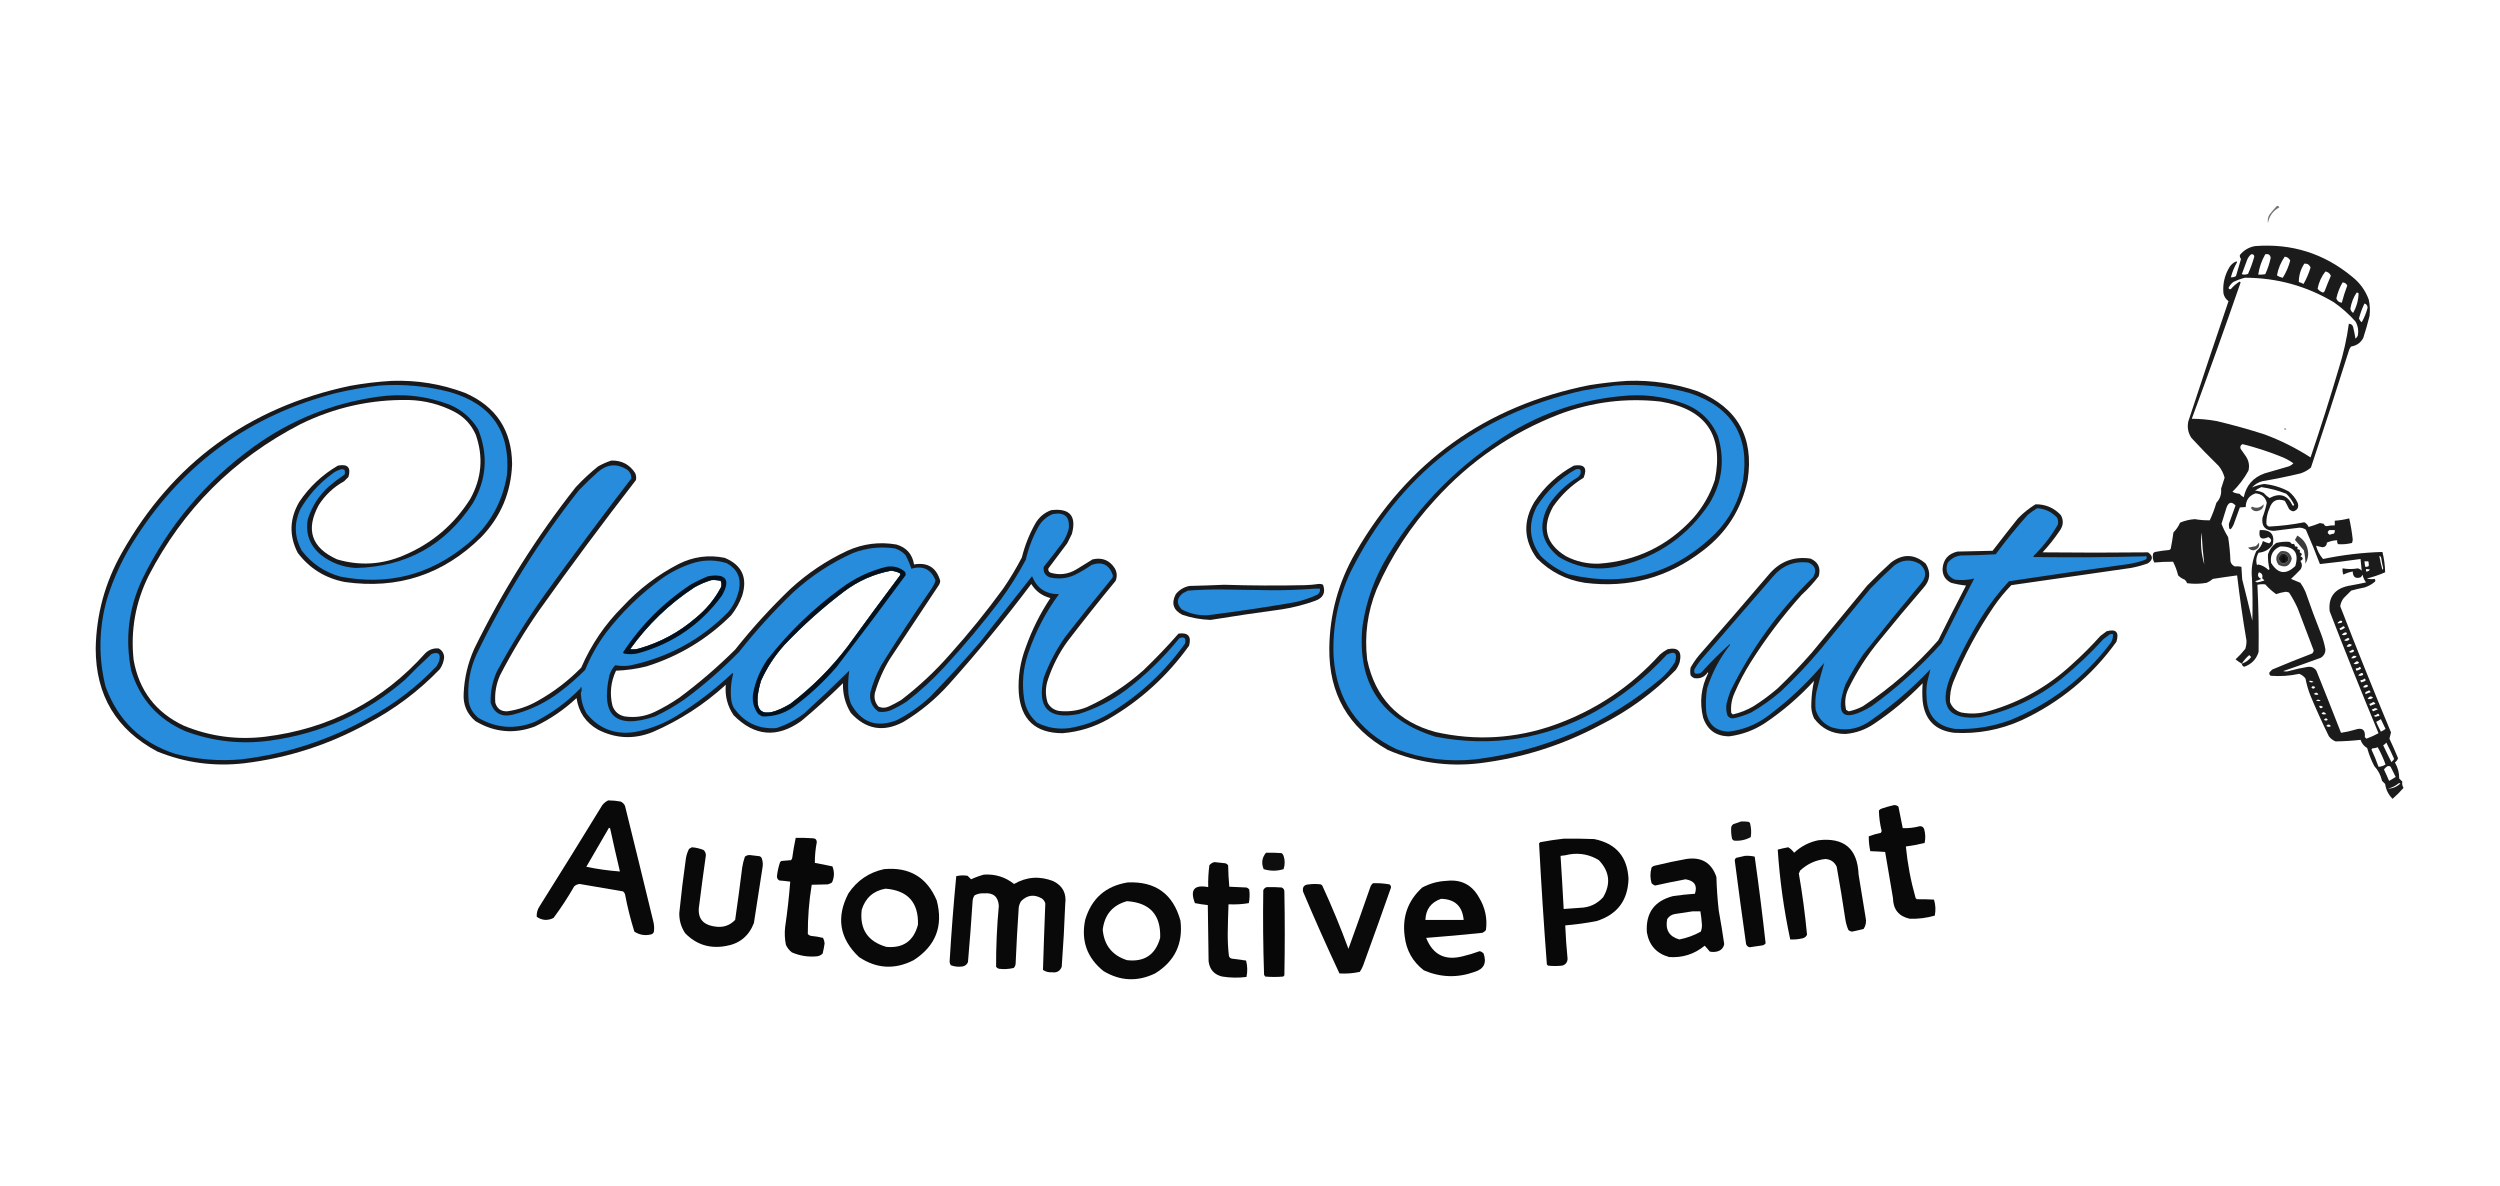 <?xml version="1.0" encoding="UTF-8"?>
<svg xmlns="http://www.w3.org/2000/svg" xmlns:xlink="http://www.w3.org/1999/xlink" version="1.1" width="3200px" height="1518px" style="shape-rendering:geometricPrecision; text-rendering:geometricPrecision; image-rendering:optimizeQuality; fill-rule:evenodd; clip-rule:evenodd">
  <g>
    <path style="opacity:0.54" fill="#000000" d="M 2914.5,263.5 C 2916,263.415 2917,264.081 2917.5,265.5C 2909.48,269.868 2904.65,276.534 2903,285.5C 2902.26,281.598 2902.93,277.932 2905,274.5C 2908.06,270.616 2911.23,266.949 2914.5,263.5 Z"></path>
  </g>
  <g>
    <path style="opacity:0.894" fill="#000000" d="M 2869.5,849.5 C 2866.73,847.913 2864.07,846.08 2861.5,844C 2866.03,839.801 2870.2,835.301 2874,830.5C 2875.08,827.12 2875.58,823.62 2875.5,820C 2870.8,792.27 2866.8,764.437 2863.5,736.5C 2853.15,737.859 2842.82,739.359 2832.5,741C 2830.08,743.094 2827.41,744.76 2824.5,746C 2816.18,747.458 2807.84,747.625 2799.5,746.5C 2798.87,744.742 2797.87,743.242 2796.5,742C 2793.24,740.789 2790.41,738.956 2788,736.5C 2786.51,730.362 2784.35,724.529 2781.5,719C 2773.47,718.943 2765.47,719.276 2757.5,720C 2755.54,716.405 2755.04,712.572 2756,708.5C 2756.52,707.484 2757.35,706.818 2758.5,706.5C 2764.45,705.34 2770.45,704.507 2776.5,704C 2777.31,703.692 2777.97,703.192 2778.5,702.5C 2779.89,695.543 2781.06,688.543 2782,681.5C 2785.65,677.86 2788.48,673.693 2790.5,669C 2796.57,666.399 2802.9,664.899 2809.5,664.5C 2815.81,665.598 2822.14,666.098 2828.5,666C 2831.86,658.72 2834.7,651.22 2837,643.5C 2841.68,638.587 2843.68,632.587 2843,625.5C 2844.6,620.864 2846.1,616.198 2847.5,611.5C 2846.06,605.947 2843.56,600.947 2840,596.5C 2827.97,584.804 2816.3,572.804 2805,560.5C 2800.78,554.119 2799.45,547.119 2801,539.5C 2817.88,488.072 2835.05,436.739 2852.5,385.5C 2849.09,383.024 2846.92,379.69 2846,375.5C 2844.88,363.301 2847.55,351.968 2854,341.5C 2856.15,338.341 2858.98,336.008 2862.5,334.5C 2862.83,334.833 2863.17,335.167 2863.5,335.5C 2859.96,341.632 2857.29,348.132 2855.5,355C 2857.74,355.067 2859.9,354.567 2862,353.5C 2864.27,346.196 2866.43,338.863 2868.5,331.5C 2867.27,329.95 2866.77,328.283 2867,326.5C 2872.06,320.221 2878.56,316.387 2886.5,315C 2933.26,311.368 2974.59,324.368 3010.5,354C 3020.49,361.83 3027.66,371.663 3032,383.5C 3033.51,390.433 3033.84,397.433 3033,404.5C 3030.65,413.918 3027.98,423.251 3025,432.5C 3021.72,438.733 3016.55,442.399 3009.5,443.5C 3008.42,444.665 3007.58,445.998 3007,447.5C 2991.06,497.979 2974.73,548.313 2958,598.5C 2954.03,601.902 2949.53,604.402 2944.5,606C 2928.27,609.871 2911.94,613.204 2895.5,616C 2890.39,617.446 2886.06,620.112 2882.5,624C 2887.32,621.873 2892.48,620.373 2898,619.5C 2909.18,620.584 2919.68,623.75 2929.5,629C 2934.48,632.97 2938.31,637.803 2941,643.5C 2942.83,649.175 2941,652.842 2935.5,654.5C 2933.3,654.152 2931.47,653.152 2930,651.5C 2928.29,647.921 2926.46,644.421 2924.5,641C 2914.78,637.556 2908.28,640.722 2905,650.5C 2902.07,656.894 2900.73,663.56 2901,670.5C 2901.5,672.333 2902.67,673.5 2904.5,674C 2919.6,673.263 2934.6,671.43 2949.5,668.5C 2951.99,669.761 2953.83,671.761 2955,674.5C 2960.03,673.095 2964.86,671.429 2969.5,669.5C 2971.17,669.833 2972.83,670.167 2974.5,670.5C 2974.96,672.291 2976.13,673.291 2978,673.5C 2981.46,672.714 2984.96,672.38 2988.5,672.5C 2988.5,670.5 2988.5,668.5 2988.5,666.5C 2994.79,666.09 3000.96,665.09 3007,663.5C 3009.01,672.383 3010.51,681.383 3011.5,690.5C 3011.45,692.1 3011.12,693.6 3010.5,695C 3004.48,696.503 2998.48,697.003 2992.5,696.5C 2991.69,694.929 2991.36,693.262 2991.5,691.5C 2986.99,691.712 2982.65,692.712 2978.5,694.5C 2978.24,698.067 2976.4,700.067 2973,700.5C 2970.12,699.972 2967.29,699.306 2964.5,698.5C 2966.2,704.897 2969.2,710.563 2973.5,715.5C 2998.56,710.253 3023.9,707.253 3049.5,706.5C 3051.65,715.06 3052.81,723.727 3053,732.5C 3045.4,735.867 3037.57,738.533 3029.5,740.5C 3032.82,741.377 3036.16,741.544 3039.5,741C 3040.52,742.049 3040.68,743.216 3040,744.5C 3036.03,747.902 3031.53,750.402 3026.5,752C 3020.76,753.058 3015.09,754.391 3009.5,756C 3006.33,759.167 3003.17,762.333 3000,765.5C 2997.53,768.603 2996.03,772.103 2995.5,776C 3016.47,830.085 3038.14,883.918 3060.5,937.5C 3059.83,940.167 3059.17,942.833 3058.5,945.5C 3062.36,953.75 3066.03,962.084 3069.5,970.5C 3068.75,972.753 3067.41,974.587 3065.5,976C 3069.23,982.28 3071.06,989.113 3071,996.5C 3072.33,997.833 3073.67,999.167 3075,1000.5C 3074.39,1003.19 3074.89,1005.86 3076.5,1008.5C 3072.17,1013.5 3067.5,1018.17 3062.5,1022.5C 3057.17,1017.17 3054,1010.84 3053,1003.5C 3051.67,1002.17 3050.33,1000.83 3049,999.5C 3047.36,992.218 3044.03,985.885 3039,980.5C 3035.22,973.149 3032.22,965.482 3030,957.5C 3025.87,955.087 3023.04,951.587 3021.5,947C 3010.88,948.188 3000.21,948.855 2989.5,949C 2986.12,947.629 2983.29,945.462 2981,942.5C 2972.43,925.12 2964.43,907.453 2957,889.5C 2954.39,882.671 2952.39,875.671 2951,868.5C 2948.86,865.675 2946.19,863.675 2943,862.5C 2930.95,865.111 2918.79,865.944 2906.5,865C 2904.79,863.867 2904.29,862.367 2905,860.5C 2906.17,859.333 2907.33,858.167 2908.5,857C 2925.38,849.873 2942.38,843.04 2959.5,836.5C 2960.7,835.441 2961.36,834.107 2961.5,832.5C 2954.77,814.467 2947.93,796.467 2941,778.5C 2937.84,771.512 2934.17,764.846 2930,758.5C 2928.6,757.884 2927.1,757.551 2925.5,757.5C 2921.4,758.087 2917.4,759.087 2913.5,760.5C 2908.41,756.92 2903.75,752.754 2899.5,748C 2896.15,747.612 2892.82,747.779 2889.5,748.5C 2890.9,777.153 2891.4,805.82 2891,834.5C 2888.09,843.914 2881.92,850.248 2872.5,853.5C 2870.71,852.717 2869.71,851.384 2869.5,849.5 Z M 2881.5,325.5 C 2883.95,325.085 2885.28,326.085 2885.5,328.5C 2883.39,336.045 2880.73,343.378 2877.5,350.5C 2874.89,351.652 2872.23,351.818 2869.5,351C 2871.66,345.183 2873.83,339.35 2876,333.5C 2877.13,330.206 2878.96,327.54 2881.5,325.5 Z M 2899.5,325.5 C 2903.53,324.578 2905.86,326.078 2906.5,330C 2904.96,337.287 2902.63,344.287 2899.5,351C 2896.52,351.498 2893.52,351.665 2890.5,351.5C 2891.92,342.244 2894.92,333.577 2899.5,325.5 Z M 2924.5,328.5 C 2927.73,328.946 2930.07,330.613 2931.5,333.5C 2929.38,341.374 2926.22,348.707 2922,355.5C 2919.25,355.026 2916.75,354.026 2914.5,352.5C 2916.1,343.695 2919.43,335.695 2924.5,328.5 Z M 2949.5,337.5 C 2953.47,337.15 2956.14,338.817 2957.5,342.5C 2955.27,349.942 2952.27,356.942 2948.5,363.5C 2946.61,362.391 2944.61,361.557 2942.5,361C 2942.47,352.576 2944.8,344.743 2949.5,337.5 Z M 2976.5,347.5 C 2979.84,348.007 2982.18,349.841 2983.5,353C 2980.87,359.095 2978.37,365.262 2976,371.5C 2975.63,372.91 2974.8,373.91 2973.5,374.5C 2970.56,373.544 2968.23,371.877 2966.5,369.5C 2968.12,361.281 2971.45,353.948 2976.5,347.5 Z M 2873.5,355.5 C 2914.42,355.529 2952.42,366.029 2987.5,387C 2997.61,394.111 3006.78,402.278 3015,411.5C 3018.21,417.114 3019.21,423.114 3018,429.5C 3017.38,431.116 3016.38,432.449 3015,433.5C 3014.18,428.454 3013.18,423.454 3012,418.5C 3011.13,415.785 3009.29,414.452 3006.5,414.5C 3003.92,433.505 2999.75,452.172 2994,470.5C 2982.6,509.096 2970.44,547.429 2957.5,585.5C 2938.95,573.558 2919.28,563.724 2898.5,556C 2878.38,549.554 2858.05,543.888 2837.5,539C 2826.93,537.071 2816.26,536.071 2805.5,536C 2826.97,477.911 2847.8,419.744 2868,361.5C 2867.59,361.043 2867.09,360.709 2866.5,360.5C 2862.39,363.106 2858.72,366.273 2855.5,370C 2854.03,370.601 2853.03,370.101 2852.5,368.5C 2853.93,365.567 2855.93,363.067 2858.5,361C 2863.43,358.637 2868.43,356.804 2873.5,355.5 Z M 2998.5,361.5 C 3001.27,361.595 3003.27,362.929 3004.5,365.5C 3001.76,372.723 2999.43,380.057 2997.5,387.5C 2993.96,387.077 2991.62,385.244 2990.5,382C 2992.1,374.684 2994.77,367.851 2998.5,361.5 Z M 3016.5,374.5 C 3017.5,374.414 3018.33,374.748 3019,375.5C 3018.73,384.316 3016.4,392.649 3012,400.5C 3009.98,399.161 3008.82,397.328 3008.5,395C 3009.72,387.503 3012.38,380.67 3016.5,374.5 Z M 3026.5,388.5 C 3029.14,389.242 3030.47,391.075 3030.5,394C 3028.79,400.474 3026.29,406.64 3023,412.5C 3021.34,411.183 3020.17,409.517 3019.5,407.5C 3021.26,400.885 3023.59,394.552 3026.5,388.5 Z M 2870.5,568.5 C 2886.83,572.554 2902.83,577.72 2918.5,584C 2924.61,586.221 2930.28,589.221 2935.5,593C 2933.84,594.829 2931.84,596.163 2929.5,597C 2919.17,600 2908.83,603 2898.5,606C 2883.93,611.236 2875.09,621.402 2872,636.5C 2869.88,635.378 2868.04,633.878 2866.5,632C 2863.3,631.802 2860.3,630.969 2857.5,629.5C 2865.68,621.494 2872.51,612.494 2878,602.5C 2879.59,596.177 2878.59,590.177 2875,584.5C 2872.67,581.167 2870.33,577.833 2868,574.5C 2867.03,571.66 2867.87,569.66 2870.5,568.5 Z M 2894.5,623.5 C 2905.49,625.081 2916.16,627.915 2926.5,632C 2930.62,636.121 2933.96,640.787 2936.5,646C 2936.15,647.257 2935.48,647.591 2934.5,647C 2928,633.613 2918.17,630.446 2905,637.5C 2902.22,635.72 2899.72,633.553 2897.5,631C 2894.04,629.257 2890.38,628.257 2886.5,628C 2889.1,626.205 2891.77,624.705 2894.5,623.5 Z M 3011.5,731.5 C 3011.7,738.558 3015.03,741.058 3021.5,739C 3022.7,738.097 3023.53,736.931 3024,735.5C 3024.83,739.161 3026.33,742.495 3028.5,745.5C 3020.92,747.13 3013.25,748.63 3005.5,750C 2987.86,753.949 2980.02,764.783 2982,782.5C 3002.15,834.779 3022.98,886.779 3044.5,938.5C 3039.52,941.242 3034.35,943.575 3029,945.5C 3028.33,944.833 3027.67,944.167 3027,943.5C 3027.84,934.018 3023.67,930.851 3014.5,934C 3008.52,935.78 3002.52,937.114 2996.5,938C 2986.17,911.489 2975.67,884.989 2965,858.5C 2962.46,854.812 2958.96,853.146 2954.5,853.5C 2946.07,854.856 2937.74,856.69 2929.5,859C 2927.17,859.667 2924.83,859.667 2922.5,859C 2938.59,853.527 2954.59,847.86 2970.5,842C 2974.61,839.45 2976.61,835.783 2976.5,831C 2975.28,824.346 2973.45,817.846 2971,811.5C 2963.94,793.654 2957.27,775.654 2951,757.5C 2949.21,753.423 2947.05,749.59 2944.5,746C 2940.46,744.33 2936.46,742.663 2932.5,741C 2936.85,736.93 2941.02,732.764 2945,728.5C 2946.98,724.825 2946.81,721.325 2944.5,718C 2948.45,715.96 2948.45,713.96 2944.5,712C 2947.15,709.928 2946.82,708.261 2943.5,707C 2944.65,704.443 2943.65,703.11 2940.5,703C 2941.69,700.342 2940.69,699.176 2937.5,699.5C 2937.39,696.466 2936.06,695.466 2933.5,696.5C 2932.75,694.988 2931.58,693.988 2930,693.5C 2924.48,693.19 2918.98,693.69 2913.5,695C 2908.42,698.737 2904.92,703.57 2903,709.5C 2902.77,715.991 2903.44,722.324 2905,728.5C 2904.59,728.957 2904.09,729.291 2903.5,729.5C 2899.88,725.882 2895.54,723.549 2890.5,722.5C 2889.91,722.709 2889.41,723.043 2889,723.5C 2887.3,717.959 2887.97,712.626 2891,707.5C 2898.47,706.79 2904.47,703.457 2909,697.5C 2912.09,684.07 2906.59,677.737 2892.5,678.5C 2890.71,688.688 2894.37,691.688 2903.5,687.5C 2907.85,690.069 2908.18,692.736 2904.5,695.5C 2901.72,694.805 2899.05,693.805 2896.5,692.5C 2895.19,697.78 2892.36,702.113 2888,705.5C 2883.13,716.473 2881.3,727.973 2882.5,740C 2883.32,758.164 2883.49,776.33 2883,794.5C 2878.82,776.791 2874.49,759.125 2870,741.5C 2869.67,736.167 2869.33,730.833 2869,725.5C 2866.24,724.883 2863.41,724.716 2860.5,725C 2857.62,723.749 2855.79,721.583 2855,718.5C 2854.6,708.102 2853.6,697.769 2852,687.5C 2848.64,682.107 2845.8,676.44 2843.5,670.5C 2845.77,663.53 2847.93,656.53 2850,649.5C 2852.68,642.534 2856.52,641.701 2861.5,647C 2858.67,654.833 2855.83,662.667 2853,670.5C 2852.94,679.453 2854.94,679.786 2859,671.5C 2861.67,664.155 2864.34,656.822 2867,649.5C 2869.3,649.421 2871.8,649.254 2874.5,649C 2874.63,640.214 2878.8,634.381 2887,631.5C 2894.73,632.102 2899.56,636.102 2901.5,643.5C 2900.17,649.976 2898.34,656.309 2896,662.5C 2894.46,673.47 2899.3,679.137 2910.5,679.5C 2921.18,678.26 2931.85,676.927 2942.5,675.5C 2945.79,675.295 2948.79,676.128 2951.5,678C 2957.88,692.472 2963.88,707.139 2969.5,722C 2986.84,720.167 3004.17,718 3021.5,715.5C 3022.01,720.553 3022.51,725.553 3023,730.5C 3021.65,728.99 3019.98,727.99 3018,727.5C 3011.51,728.656 3005.01,728.656 2998.5,727.5C 2998.19,730.247 2998.52,732.914 2999.5,735.5C 3003.32,733.586 3007.32,732.253 3011.5,731.5 Z M 2981.5,678.5 C 2983.83,678.5 2986.17,678.5 2988.5,678.5C 2988.71,680.144 2988.38,681.644 2987.5,683C 2985.57,683.251 2983.73,683.751 2982,684.5C 2978.9,682.663 2978.73,680.663 2981.5,678.5 Z M 2821.5,722.5 C 2817.56,709.156 2816.4,695.489 2818,681.5C 2818.72,695.214 2819.88,708.88 2821.5,722.5 Z M 2918.5,699.5 C 2936.54,699.027 2943.04,707.36 2938,724.5C 2926.04,736.008 2915.71,734.674 2907,720.5C 2905.54,710.49 2909.37,703.49 2918.5,699.5 Z M 2921.5,708.5 C 2927.18,709.004 2929.68,712.004 2929,717.5C 2923.67,723.368 2919.5,722.535 2916.5,715C 2917.28,712.062 2918.95,709.896 2921.5,708.5 Z M 3045.5,711.5 C 3046.93,711.881 3047.76,712.881 3048,714.5C 3048.64,718.871 3049.47,723.204 3050.5,727.5C 3050.17,728.167 3049.83,728.833 3049.5,729.5C 3047.95,723.541 3046.62,717.541 3045.5,711.5 Z M 3026.5,718.5 C 3028.17,718.5 3029.83,718.5 3031.5,718.5C 3032.01,720.512 3032.18,722.512 3032,724.5C 3030.64,725.38 3029.14,725.714 3027.5,725.5C 3027.01,723.194 3026.67,720.861 3026.5,718.5 Z M 3028.5,728.5 C 3030.2,728.34 3031.87,728.506 3033.5,729C 3032.38,730.892 3030.72,731.725 3028.5,731.5C 3028.5,730.5 3028.5,729.5 3028.5,728.5 Z M 2891.5,732.5 C 2895.38,733.767 2896.72,736.267 2895.5,740C 2896.5,741 2897.5,742 2898.5,743C 2895.44,744.116 2892.27,744.949 2889,745.5C 2888.25,744.874 2887.42,744.374 2886.5,744C 2889.26,743.122 2891.92,742.122 2894.5,741C 2890.08,739.044 2889.08,736.211 2891.5,732.5 Z M 2995.5,794.5 C 2997.94,794.354 2998.61,795.187 2997.5,797C 2991.08,798.771 2990.41,797.938 2995.5,794.5 Z M 2999.5,801.5 C 3000.48,801.811 3001.14,802.478 3001.5,803.5C 2999.82,804.782 2997.99,805.782 2996,806.5C 2995.31,805.975 2994.81,805.308 2994.5,804.5C 2996.36,803.675 2998.03,802.675 2999.5,801.5 Z M 3001.5,809.5 C 3003.94,809.354 3004.61,810.187 3003.5,812C 3001.47,813.205 2999.47,813.372 2997.5,812.5C 2998.62,811.141 2999.96,810.141 3001.5,809.5 Z M 3005.5,816.5 C 3007.62,817.368 3007.79,818.368 3006,819.5C 3004.12,820.606 3002.28,820.606 3000.5,819.5C 3002.14,818.304 3003.81,817.304 3005.5,816.5 Z M 3006.5,824.5 C 3007.98,824.238 3009.31,824.571 3010.5,825.5C 3008.57,827.814 3006.23,828.48 3003.5,827.5C 3004.34,826.265 3005.34,825.265 3006.5,824.5 Z M 3011.5,831.5 C 3013.62,832.368 3013.79,833.368 3012,834.5C 3010.12,835.606 3008.28,835.606 3006.5,834.5C 3008.14,833.304 3009.81,832.304 3011.5,831.5 Z M 2869.5,849.5 C 2872.08,845.411 2875.25,841.744 2879,838.5C 2879.83,839.333 2880.67,840.167 2881.5,841C 2878.32,845.082 2874.32,847.915 2869.5,849.5 Z M 3012.5,839.5 C 3013.98,839.238 3015.31,839.571 3016.5,840.5C 3014.33,842.455 3012,843.121 3009.5,842.5C 3010.34,841.265 3011.34,840.265 3012.5,839.5 Z M 3016.5,846.5 C 3018,846.415 3019,847.081 3019.5,848.5C 3017.3,850.306 3014.97,850.639 3012.5,849.5C 3013.9,848.479 3015.23,847.479 3016.5,846.5 Z M 3020.5,853.5 C 3022.6,854.98 3022.6,856.147 3020.5,857C 3019.13,857.402 3017.79,857.902 3016.5,858.5C 3015.61,857.675 3015.28,856.675 3015.5,855.5C 3017.55,855.598 3019.22,854.931 3020.5,853.5 Z M 3022.5,861.5 C 3024.75,861.541 3025.41,862.375 3024.5,864C 3022.47,865.205 3020.47,865.372 3018.5,864.5C 3019.62,863.141 3020.96,862.141 3022.5,861.5 Z M 3026.5,868.5 C 3028.6,869.98 3028.6,871.147 3026.5,872C 3025.13,872.402 3023.79,872.902 3022.5,873.5C 3021.61,872.675 3021.28,871.675 3021.5,870.5C 3023.55,870.598 3025.22,869.931 3026.5,868.5 Z M 2955.5,871.5 C 2957.75,871.181 2959.75,871.681 2961.5,873C 2960.5,873.167 2959.5,873.333 2958.5,873.5C 2956.97,873.36 2955.97,872.693 2955.5,871.5 Z M 3028.5,876.5 C 3030.75,876.541 3031.41,877.375 3030.5,879C 3028.47,880.205 3026.47,880.372 3024.5,879.5C 3025.62,878.141 3026.96,877.141 3028.5,876.5 Z M 2959.5,878.5 C 2960.98,878.238 2962.31,878.571 2963.5,879.5C 2962.08,881.915 2960.41,882.081 2958.5,880C 2959.06,879.617 2959.39,879.117 2959.5,878.5 Z M 3032.5,883.5 C 3033.27,884.172 3033.93,885.005 3034.5,886C 3032.24,886.642 3030.07,887.475 3028,888.5C 3027.25,887.365 3027.42,886.365 3028.5,885.5C 3030.03,885.006 3031.36,884.339 3032.5,883.5 Z M 2964.5,886.5 C 2965.92,886.75 2966.92,887.583 2967.5,889C 2965.27,889.82 2963.27,889.487 2961.5,888C 2962.74,887.768 2963.74,887.268 2964.5,886.5 Z M 3033.5,891.5 C 3035.1,891.312 3036.44,891.812 3037.5,893C 3035.35,894.895 3033.02,895.395 3030.5,894.5C 3031.34,893.265 3032.34,892.265 3033.5,891.5 Z M 2964.5,896.5 C 2966.52,895.126 2968.52,895.293 2970.5,897C 2968.4,897.678 2966.4,897.511 2964.5,896.5 Z M 3037.5,898.5 C 3038.92,898.75 3039.92,899.583 3040.5,901C 3038.24,901.642 3036.07,902.475 3034,903.5C 3033.63,902.584 3033.13,901.75 3032.5,901C 3034.49,900.626 3036.16,899.793 3037.5,898.5 Z M 2968.5,903.5 C 2970.43,903.231 2972.1,903.731 2973.5,905C 2970.86,907.338 2969.19,906.838 2968.5,903.5 Z M 3039.5,906.5 C 3041.1,906.312 3042.44,906.812 3043.5,908C 3041.54,908.931 3039.54,909.764 3037.5,910.5C 3036.61,909.675 3036.28,908.675 3036.5,907.5C 3037.79,907.737 3038.79,907.404 3039.5,906.5 Z M 2973.5,911.5 C 2975.2,911.685 2976.53,912.519 2977.5,914C 2975.42,914.808 2973.42,914.641 2971.5,913.5C 2972.24,912.818 2972.91,912.151 2973.5,911.5 Z M 3043.5,913.5 C 3045.05,913.821 3045.71,914.821 3045.5,916.5C 3043.94,916.519 3042.44,916.852 3041,917.5C 3039.94,917.37 3039.11,916.87 3038.5,916C 3040.49,915.626 3042.16,914.793 3043.5,913.5 Z M 2976.5,919.5 C 2978,919.415 2979,920.081 2979.5,921.5C 2977.69,922.799 2976.03,922.632 2974.5,921C 2975.42,920.722 2976.08,920.222 2976.5,919.5 Z M 3047.5,920.5 C 3049.39,924.624 3051.39,928.791 3053.5,933C 3051.66,934.419 3049.66,935.586 3047.5,936.5C 3045.36,932.388 3043.36,928.221 3041.5,924C 3043.62,922.918 3045.62,921.751 3047.5,920.5 Z M 2979.5,927.5 C 2981.35,927.222 2982.68,927.889 2983.5,929.5C 2981.35,930.835 2979.35,930.669 2977.5,929C 2978.42,928.722 2979.08,928.222 2979.5,927.5 Z M 3054.5,950.5 C 3058.06,957.288 3061.39,964.288 3064.5,971.5C 3063.52,972.981 3062.35,974.315 3061,975.5C 3057.37,968.41 3053.87,961.243 3050.5,954C 3052.09,953.051 3053.43,951.885 3054.5,950.5 Z M 3043.5,956.5 C 3047.38,963.444 3050.72,970.778 3053.5,978.5C 3050.77,980.365 3047.77,981.365 3044.5,981.5C 3041.9,974.042 3038.9,966.708 3035.5,959.5C 3035.71,958.914 3036.04,958.414 3036.5,958C 3039.04,957.814 3041.37,957.314 3043.5,956.5 Z M 3056.5,980.5 C 3057.82,980.33 3058.99,980.663 3060,981.5C 3062.17,985.833 3064.33,990.167 3066.5,994.5C 3063.75,996.293 3060.92,997.959 3058,999.5C 3055.97,994.608 3053.8,989.774 3051.5,985C 3052.76,983.038 3054.43,981.538 3056.5,980.5 Z M 3070.5,1002.5 C 3071.24,1002.37 3071.91,1002.54 3072.5,1003C 3067.75,1007.23 3062.42,1009.39 3056.5,1009.5C 3061.77,1008.2 3066.43,1005.87 3070.5,1002.5 Z"></path>
  </g>
  <g>
    <path style="opacity:0.907" fill="#020306" d="M 501.5,487.5 C 533.903,486.39 565.236,491.557 595.5,503C 635.027,520.372 655.027,550.705 655.5,594C 654.185,630.306 641.019,661.472 616,687.5C 567.421,735.47 509.254,754.637 441.5,745C 416.378,740.158 396.211,727.658 381,707.5C 369.879,685.619 370.546,663.953 383,642.5C 395.971,623.194 412.471,607.694 432.5,596C 445.043,593.54 449.543,598.373 446,610.5C 444.167,612.333 442.333,614.167 440.5,616C 427.096,623.403 416.263,633.57 408,646.5C 390.842,678.025 398.675,701.191 431.5,716C 460.377,724.491 488.71,722.824 516.5,711C 552.667,695.829 581.167,671.663 602,638.5C 616.594,612.164 618.927,584.831 609,556.5C 603.279,543.446 594.112,533.613 581.5,527C 563.315,517.62 543.981,512.62 523.5,512C 474.673,511.123 428.34,521.457 384.5,543C 299,587.167 234.167,652 190,737.5C 173.362,771.357 167.028,807.024 171,844.5C 177.922,883.863 199.422,912.03 235.5,929C 268.915,942.677 303.581,947.344 339.5,943C 421.407,932.884 489.741,897.217 544.5,836C 549.297,831.431 554.963,829.431 561.5,830C 565.983,832.456 568.316,836.289 568.5,841.5C 567.945,847 566.112,852 563,856.5C 535.846,884.666 505.012,907.833 470.5,926C 421.136,953.232 368.47,970.232 312.5,977C 274.171,981.418 237.171,976.418 201.5,962C 148.849,934.071 122.516,890.071 122.5,830C 123.293,786.329 134.459,745.496 156,707.5C 220.785,592.792 317.952,521.626 447.5,494C 465.518,490.701 483.518,488.535 501.5,487.5 Z"></path>
  </g>
  <g>
    <path style="opacity:0.906" fill="#020306" d="M 2083.5,487.5 C 2114.35,486.455 2144.35,490.955 2173.5,501C 2224.13,522.068 2245.29,559.902 2237,614.5C 2229.07,651.88 2209.9,682.047 2179.5,705C 2134.89,739.421 2084.56,753.088 2028.5,746C 2004.45,742.224 1983.95,731.724 1967,714.5C 1950.27,691.268 1949.27,667.268 1964,642.5C 1977.05,622.782 1993.88,607.282 2014.5,596C 2027.96,593.787 2032.13,598.954 2027,611.5C 2011.45,621.051 1998.45,633.385 1988,648.5C 1973.12,675.075 1978.62,696.242 2004.5,712C 2017.67,718.801 2031.67,721.967 2046.5,721.5C 2094.41,718.128 2134.57,698.795 2167,663.5C 2179.68,649.156 2189.01,632.822 2195,614.5C 2206.63,556.937 2183.47,523.437 2125.5,514C 2081.27,509.127 2038.27,514.461 1996.5,530C 1934.65,553.854 1881.48,590.354 1837,639.5C 1805.64,673.555 1780.64,711.889 1762,754.5C 1750.33,783.494 1746.33,813.494 1750,844.5C 1760.25,893.085 1789.42,923.919 1837.5,937C 1888.96,948.57 1939.63,945.57 1989.5,928C 2042.12,909.208 2087.12,879.208 2124.5,838C 2127.56,835.277 2130.89,832.944 2134.5,831C 2148,828.169 2153.16,833.669 2150,847.5C 2148.86,851.112 2147.19,854.446 2145,857.5C 2116.76,886.411 2084.59,909.911 2048.5,928C 1999.89,953.98 1948.23,970.313 1893.5,977C 1852.93,981.722 1813.93,976.055 1776.5,960C 1725.85,931.557 1700.85,888.057 1701.5,829.5C 1702.06,785.906 1713.23,745.24 1735,707.5C 1802.03,590.883 1901.87,519.383 2034.5,493C 2050.9,490.362 2067.23,488.529 2083.5,487.5 Z"></path>
  </g>
  <g>
    <path style="opacity:1" fill="#268cdb" d="M 485.5,493.5 C 516.339,491.299 546.672,494.132 576.5,502C 629.303,517.429 653.47,552.596 649,607.5C 643.061,643.887 625.895,673.721 597.5,697C 550.036,736.163 496.036,749.83 435.5,738C 415.162,732.299 398.662,721.132 386,704.5C 376.911,687.498 376.244,670.164 384,652.5C 394.274,634.554 407.774,619.387 424.5,607C 428.297,603.768 432.63,601.602 437.5,600.5C 438.772,600.57 439.938,600.903 441,601.5C 441.667,603.5 441.667,605.5 441,607.5C 433.905,612.254 427.071,617.421 420.5,623C 408.012,634.49 399.179,648.324 394,664.5C 390.789,682.87 396.289,698.036 410.5,710C 423.64,720.383 438.64,726.05 455.5,727C 519.802,725.438 569.636,697.938 605,644.5C 622.888,613.954 625.221,582.287 612,549.5C 603.282,535.123 591.115,524.623 575.5,518C 545.443,506.566 514.443,503.232 482.5,508C 424.51,516.435 371.843,537.769 324.5,572C 262.809,616.681 215.309,673.181 182,741.5C 164.499,778.999 159.833,817.999 168,858.5C 179.233,895.065 202.4,920.898 237.5,936C 272.424,949.031 308.424,953.031 345.5,948C 411.085,939.032 468.751,913.032 518.5,870C 529.529,858.637 540.863,847.637 552.5,837C 561.432,833.93 564.599,837.097 562,846.5C 561,848.5 560,850.5 559,852.5C 533.917,878.932 505.417,900.765 473.5,918C 422.094,947.024 367.094,965.024 308.5,972C 280.061,974.468 252.061,972.135 224.5,965C 180.561,950.727 150.727,921.893 135,878.5C 125.825,841.006 126.491,803.673 137,766.5C 145.911,738.013 158.578,711.346 175,686.5C 236.019,592.21 321.185,531.043 430.5,503C 448.794,498.73 467.127,495.563 485.5,493.5 Z"></path>
  </g>
  <g>
    <path style="opacity:1" fill="#268cdb" d="M 2067.5,493.5 C 2099.75,491.157 2131.42,494.324 2162.5,503C 2217.12,521.068 2239.96,558.568 2231,615.5C 2225.89,641.382 2214.23,663.715 2196,682.5C 2142.88,734.823 2080.04,752.323 2007.5,735C 1994.04,729.526 1982.2,721.692 1972,711.5C 1957.34,691.642 1955.67,670.642 1967,648.5C 1979.6,628.571 1996.1,612.738 2016.5,601C 2022.09,599.087 2024.26,600.92 2023,606.5C 2022.22,608.286 2021.05,609.786 2019.5,611C 2004.76,619.741 1992.59,631.241 1983,645.5C 1968.04,671.724 1972.21,694.224 1995.5,713C 2020.23,727.551 2046.56,731.217 2074.5,724C 2122.75,712.144 2160.59,685.644 2188,644.5C 2204.41,617.483 2208.08,588.816 2199,558.5C 2190.21,537.658 2175.04,523.491 2153.5,516C 2128.25,507.083 2102.25,504.083 2075.5,507C 2025.03,511.713 1978.03,527.046 1934.5,553C 1869.33,592.833 1816.83,645.333 1777,710.5C 1759.73,738.562 1748.73,768.895 1744,801.5C 1736.77,874.25 1767.94,921.417 1837.5,943C 1909.29,956.813 1977.29,946.147 2041.5,911C 2075.96,891.553 2106.62,867.22 2133.5,838C 2143.99,832.808 2147.49,835.975 2144,847.5C 2138.96,855.551 2132.79,862.717 2125.5,869C 2056.85,926.475 1977.85,960.808 1888.5,972C 1853.75,975.571 1820.09,971.237 1787.5,959C 1737.69,935.245 1710.86,895.745 1707,840.5C 1705.29,802.335 1712.62,766.002 1729,731.5C 1791.15,607.719 1889.98,530.552 2025.5,500C 2039.58,497.395 2053.58,495.228 2067.5,493.5 Z"></path>
  </g>
  <g>
    <path style="opacity:0.427" fill="#000000" d="M 2924.5,547.5 C 2927.48,550.122 2927.15,550.789 2923.5,549.5C 2923.86,548.817 2924.2,548.15 2924.5,547.5 Z"></path>
  </g>
  <g>
    <path style="opacity:0.903" fill="#020306" d="M 782.5,589.5 C 795.734,589.198 805.9,594.532 813,605.5C 814.318,608.406 814.652,611.406 814,614.5C 771.51,669.321 730.177,724.987 690,781.5C 671.573,808.005 654.907,835.671 640,864.5C 635.033,875.669 633.033,887.335 634,899.5C 636.147,906.972 641.147,910.638 649,910.5C 663.047,908.595 676.213,904.095 688.5,897C 708.993,885.516 727.493,871.349 744,854.5C 756.696,825.104 774.362,799.104 797,776.5C 817.706,754.114 841.54,735.947 868.5,722C 887.303,712.525 906.97,709.859 927.5,714C 949.667,723.174 957.167,739.341 950,762.5C 946.614,771.61 941.948,779.943 936,787.5C 905.305,818.11 869.138,839.944 827.5,853C 814.695,856.186 801.695,858.02 788.5,858.5C 781.687,873.012 780.187,888.012 784,903.5C 786.67,910.835 791.837,915.335 799.5,917C 813.061,919.015 826.061,917.015 838.5,911C 849.325,905.757 859.658,899.757 869.5,893C 894.731,874.274 918.565,853.774 941,831.5C 962.654,804.17 986.154,778.337 1011.5,754C 1033.28,733.937 1057.61,717.604 1084.5,705C 1104.76,695.899 1125.76,693.232 1147.5,697C 1160.28,700.786 1167.78,709.286 1170,722.5C 1187.45,719.473 1198.61,726.473 1203.5,743.5C 1203.42,745.299 1202.92,746.966 1202,748.5C 1181,780.167 1160,811.833 1139,843.5C 1130.75,856.99 1124.42,871.323 1120,886.5C 1118.44,893.32 1119.94,899.32 1124.5,904.5C 1129.1,906.434 1133.77,906.268 1138.5,904C 1143.66,901.588 1148.66,898.921 1153.5,896C 1176.19,878.644 1197.03,859.144 1216,837.5C 1240.1,810.599 1262.77,782.599 1284,753.5C 1292.8,740.691 1300.8,727.357 1308,713.5C 1311.74,698.362 1317.41,684.028 1325,670.5C 1329.7,662.134 1336.53,656.301 1345.5,653C 1369.37,650.196 1378.2,660.363 1372,683.5C 1370,687.5 1368,691.5 1366,695.5C 1358,706.167 1350,716.833 1342,727.5C 1341.37,729.903 1342.2,731.737 1344.5,733C 1356.01,736.504 1367.01,735.171 1377.5,729C 1384.5,724.667 1391.5,720.333 1398.5,716C 1410.78,713.199 1420.28,717.032 1427,727.5C 1429.85,732.68 1430.18,738.013 1428,743.5C 1406.85,769.136 1386.19,795.136 1366,821.5C 1355.47,836.224 1347.3,852.224 1341.5,869.5C 1338,879.48 1337.83,889.48 1341,899.5C 1344.13,905.294 1348.97,908.794 1355.5,910C 1367.92,911.374 1379.92,909.708 1391.5,905C 1417.91,892.905 1441.91,877.238 1463.5,858C 1479.28,842.887 1494.28,827.22 1508.5,811C 1520.76,809.327 1525.26,814.494 1522,826.5C 1494.48,865.018 1460.32,896.185 1419.5,920C 1401.03,930.601 1381.2,936.768 1360,938.5C 1325.29,938.459 1306.63,921.126 1304,886.5C 1302.88,866.546 1305.88,847.212 1313,828.5C 1320.94,806.141 1331.44,785.141 1344.5,765.5C 1333.9,762.785 1325.73,756.785 1320,747.5C 1286.89,791.62 1251.89,834.287 1215,875.5C 1197.83,894.684 1178.33,910.851 1156.5,924C 1130.89,937.657 1108.39,933.824 1089,912.5C 1081.93,900.876 1078.59,888.209 1079,874.5C 1061.83,891.485 1044,907.651 1025.5,923C 994.56,945.029 965.727,942.529 939,915.5C 931.093,903.777 927.76,890.777 929,876.5C 901.292,901.849 870.125,922.016 835.5,937C 811.638,946.595 788.305,945.595 765.5,934C 749.763,925.043 740.596,911.543 738,893.5C 722.086,908.403 704.253,920.569 684.5,930C 658.032,939.82 632.699,937.486 608.5,923C 597.575,913.737 592.575,901.904 593.5,887.5C 594.379,867.65 598.879,848.65 607,830.5C 643.067,756.647 686.4,687.647 737,623.5C 745.898,613.932 755.398,605.099 765.5,597C 771.032,593.894 776.699,591.394 782.5,589.5 Z M 1140.5,730.5 C 1144.34,730.868 1148.01,731.868 1151.5,733.5C 1152.58,734.365 1152.75,735.365 1152,736.5C 1129.42,766.655 1107.09,796.989 1085,827.5C 1063.83,855.333 1039.33,879.833 1011.5,901C 974.47,922.645 961.97,912.811 974,871.5C 981.608,854.568 991.608,839.234 1004,825.5C 1027.66,800.5 1053.16,777.667 1080.5,757C 1098.54,743.475 1118.54,734.642 1140.5,730.5 Z M 910.5,742.5 C 914.571,742.234 918.571,742.567 922.5,743.5C 923.652,746.106 923.818,748.773 923,751.5C 914.893,766.862 904.06,780.029 890.5,791C 869.462,809.19 845.462,822.19 818.5,830C 814.551,831.184 810.551,831.518 806.5,831C 828.961,799.538 856.294,773.205 888.5,752C 895.584,747.95 902.917,744.784 910.5,742.5 Z"></path>
  </g>
  <g>
    <path style="opacity:1" fill="#268cdb" d="M 743.5,886.5 C 744.629,884.372 744.796,882.039 744,879.5C 743.283,880.044 742.783,880.711 742.5,881.5C 725.505,898.834 706.171,913 684.5,924C 659.604,933.929 635.604,932.262 612.5,919C 605.846,913.68 601.679,906.847 600,898.5C 597.843,877.269 601.176,856.936 610,837.5C 646.143,762.49 689.81,692.49 741,627.5C 748.863,619.302 757.03,611.469 765.5,604C 777.173,593.968 789.507,592.968 802.5,601C 806.415,603.99 808.248,607.823 808,612.5C 770.269,661.631 733.269,711.298 697,761.5C 674.687,792.839 654.354,825.506 636,859.5C 630.254,872.232 627.587,885.566 628,899.5C 632.44,912.808 641.607,917.975 655.5,915C 678.303,909.264 698.97,899.264 717.5,885C 728.592,876.579 739.092,867.412 749,857.5C 755.945,840.269 764.945,824.269 776,809.5C 796.244,783.255 819.744,760.421 846.5,741C 859.647,731.593 873.98,724.593 889.5,720C 903.316,716.342 916.983,716.675 930.5,721C 943.632,728.433 948.799,739.6 946,754.5C 943.732,765.369 939.065,775.036 932,783.5C 896.882,818.982 854.715,841.815 805.5,852C 799.468,852.748 793.468,852.581 787.5,851.5C 784.007,855.14 781.507,859.473 780,864.5C 768.555,916.387 788.055,933.887 838.5,917C 851.821,910.677 864.488,903.344 876.5,895C 901.145,876.699 924.312,856.532 946,834.5C 967.32,807.504 990.487,782.004 1015.5,758C 1038.13,737.344 1063.46,720.678 1091.5,708C 1108.96,701.254 1126.96,699.254 1145.5,702C 1150.78,703.616 1155.28,706.449 1159,710.5C 1162.08,716.07 1164.58,721.903 1166.5,728C 1181.42,723.626 1191.75,728.626 1197.5,743C 1196.47,746.369 1194.97,749.536 1193,752.5C 1170.59,784.987 1148.92,817.987 1128,851.5C 1121.94,862.623 1117.27,874.29 1114,886.5C 1112.67,896.859 1116.17,905.026 1124.5,911C 1130,911.796 1135.34,911.129 1140.5,909C 1147.46,905.855 1154.12,902.189 1160.5,898C 1177.87,884.641 1194.03,869.807 1209,853.5C 1234.43,825.943 1258.43,797.277 1281,767.5C 1292.85,751.299 1303.52,734.299 1313,716.5C 1316.36,701.742 1321.7,687.742 1329,674.5C 1333.3,666.862 1339.47,661.362 1347.5,658C 1362.75,655.259 1369.58,661.426 1368,676.5C 1366.41,683.002 1363.75,689.002 1360,694.5C 1352.24,705.014 1344.24,715.347 1336,725.5C 1335.02,731.867 1337.52,736.367 1343.5,739C 1354.49,741.578 1365.16,740.578 1375.5,736C 1383.16,732.171 1390.5,727.837 1397.5,723C 1410.98,718.406 1419.98,722.906 1424.5,736.5C 1424.33,737.5 1424.17,738.5 1424,739.5C 1403.62,764.211 1383.62,789.211 1364,814.5C 1352.31,830.869 1342.98,848.535 1336,867.5C 1327.11,905.945 1341.95,921.445 1380.5,914C 1402.63,907.101 1422.96,896.768 1441.5,883C 1466.76,863.741 1489.43,841.741 1509.5,817C 1515.91,814.407 1518.41,816.574 1517,823.5C 1490.91,859.922 1458.75,889.755 1420.5,913C 1404.36,922.712 1387.03,929.045 1368.5,932C 1354.07,933.824 1340.4,931.49 1327.5,925C 1318.5,917.168 1313,907.334 1311,895.5C 1307.8,875.413 1309.47,855.746 1316,836.5C 1325.25,808.996 1338.42,783.663 1355.5,760.5C 1338.76,760.711 1327.26,753.045 1321,737.5C 1298.67,765.833 1276.33,794.167 1254,822.5C 1233.57,846.266 1212.4,869.433 1190.5,892C 1177.55,903.948 1163.21,913.948 1147.5,922C 1121.71,931.851 1102.21,924.684 1089,900.5C 1087.69,896.58 1086.69,892.58 1086,888.5C 1085.25,878.397 1085.58,868.397 1087,858.5C 1068.14,877.032 1048.97,895.199 1029.5,913C 1018.67,921.482 1006.67,927.816 993.5,932C 970.272,933.469 952.105,924.635 939,905.5C 937.422,902.343 936.422,899.009 936,895.5C 934.757,884.302 935.59,873.302 938.5,862.5C 938.167,862.167 937.833,861.833 937.5,861.5C 915.635,882.089 891.969,900.256 866.5,916C 849.784,926.349 831.784,933.349 812.5,937C 787.405,940.752 766.905,932.919 751,913.5C 746.154,905.144 743.654,896.144 743.5,886.5 Z M 1140.5,730.5 C 1118.54,734.642 1098.54,743.475 1080.5,757C 1053.16,777.667 1027.66,800.5 1004,825.5C 991.608,839.234 981.608,854.568 974,871.5C 961.97,912.811 974.47,922.645 1011.5,901C 1039.33,879.833 1063.83,855.333 1085,827.5C 1107.09,796.989 1129.42,766.655 1152,736.5C 1152.75,735.365 1152.58,734.365 1151.5,733.5C 1148.01,731.868 1144.34,730.868 1140.5,730.5 Z M 910.5,742.5 C 902.917,744.784 895.584,747.95 888.5,752C 856.294,773.205 828.961,799.538 806.5,831C 810.551,831.518 814.551,831.184 818.5,830C 845.462,822.19 869.462,809.19 890.5,791C 904.06,780.029 914.893,766.862 923,751.5C 923.818,748.773 923.652,746.106 922.5,743.5C 918.571,742.567 914.571,742.234 910.5,742.5 Z"></path>
  </g>
  <g>
    <path style="opacity:0.906" fill="#020406" d="M 2605.5,645.5 C 2618.4,645.367 2629.23,650.033 2638,659.5C 2641.45,666.002 2641.12,672.335 2637,678.5C 2630.26,688.575 2622.76,698.075 2614.5,707C 2659.51,707.484 2704.51,707.484 2749.5,707C 2756.05,711.587 2756.05,716.254 2749.5,721C 2742.35,723.621 2735.02,725.621 2727.5,727C 2676.51,734.416 2625.51,741.749 2574.5,749C 2566.16,757.524 2558.66,766.69 2552,776.5C 2531.3,806.892 2513.97,839.225 2500,873.5C 2496.98,881.597 2495.65,889.93 2496,898.5C 2498.57,905.401 2503.4,909.901 2510.5,912C 2522.65,914.257 2534.65,913.59 2546.5,910C 2586.77,898.331 2622.1,878.331 2652.5,850C 2665.17,838.667 2677.17,826.667 2688.5,814C 2691.17,812 2693.83,810 2696.5,808C 2708.64,804.702 2712.8,809.202 2709,821.5C 2677.25,865.584 2636.75,899.084 2587.5,922C 2560.12,934.276 2531.46,939.609 2501.5,938C 2477.32,935.157 2463.82,921.657 2461,897.5C 2460.4,889.755 2460.4,882.089 2461,874.5C 2442.25,893.925 2421.75,911.091 2399.5,926C 2388.19,933.88 2375.69,938.38 2362,939.5C 2345.25,939.46 2331.92,932.793 2322,919.5C 2319.13,913.323 2317.97,906.823 2318.5,900C 2318.74,890.313 2319.91,880.813 2322,871.5C 2302.9,892.287 2281.73,910.454 2258.5,926C 2244.74,934.877 2229.74,940.377 2213.5,942.5C 2196.56,942.454 2185.39,934.454 2180,918.5C 2175.18,898.729 2177.35,879.729 2186.5,861.5C 2186.33,861.167 2186.17,860.833 2186,860.5C 2181.72,866.702 2175.89,869.202 2168.5,868C 2166.71,867.215 2165.21,866.049 2164,864.5C 2163.33,861.167 2163.33,857.833 2164,854.5C 2167.17,848.819 2170.84,843.486 2175,838.5C 2204.9,804.353 2234.57,770.02 2264,735.5C 2278.09,718.698 2295.92,711.865 2317.5,715C 2327.3,719.349 2330.8,726.849 2328,737.5C 2321.4,746.1 2314.07,754.1 2306,761.5C 2281.9,788.373 2260.24,817.04 2241,847.5C 2232.97,860.233 2225.97,873.567 2220,887.5C 2216.47,895.501 2215.13,903.834 2216,912.5C 2216.67,913.167 2217.33,913.833 2218,914.5C 2227.34,912.383 2236.18,908.883 2244.5,904C 2255.4,897.104 2265.73,889.438 2275.5,881C 2290.73,866.439 2305.23,851.273 2319,835.5C 2342.67,806.833 2366.33,778.167 2390,749.5C 2399.86,739.303 2410.03,729.47 2420.5,720C 2435.76,708.474 2450.59,708.974 2465,721.5C 2471.73,732.58 2470.73,742.913 2462,752.5C 2442.96,774.541 2424.29,796.874 2406,819.5C 2390.16,838.499 2376.83,859.166 2366,881.5C 2361.85,890.212 2360.85,899.212 2363,908.5C 2364.09,909.293 2365.25,909.96 2366.5,910.5C 2372.8,909.184 2378.8,907.018 2384.5,904C 2420.27,880.247 2452.44,852.08 2481,819.5C 2492.56,796.042 2504.4,772.709 2516.5,749.5C 2510.07,748.84 2503.73,747.673 2497.5,746C 2490.02,742.373 2486.35,736.373 2486.5,728C 2487.37,716.118 2493.7,708.785 2505.5,706C 2520.5,705.667 2535.5,705.333 2550.5,705C 2561.21,691.076 2572.05,677.243 2583,663.5C 2589.84,656.468 2597.34,650.468 2605.5,645.5 Z"></path>
  </g>
  <g>
    <path style="opacity:0.68" fill="#000000" d="M 2897.5,645.5 C 2897.52,649.702 2895.19,652.535 2890.5,654C 2887.15,654.93 2884.32,654.097 2882,651.5C 2881.25,650.365 2881.42,649.365 2882.5,648.5C 2888.12,651.081 2893.12,650.081 2897.5,645.5 Z"></path>
  </g>
  <g>
    <path style="opacity:1" fill="#268cdb" d="M 2607.5,650.5 C 2617.59,651.14 2626.09,655.14 2633,662.5C 2634.46,665.366 2634.79,668.366 2634,671.5C 2625.41,686.43 2614.91,699.93 2602.5,712C 2602.83,712.333 2603.17,712.667 2603.5,713C 2651.52,713.687 2699.52,713.353 2747.5,712C 2748.41,714.488 2747.41,716.155 2744.5,717C 2738,719.291 2731.33,720.958 2724.5,722C 2673.43,728.925 2622.43,736.258 2571.5,744C 2558.09,758.331 2546.26,773.831 2536,790.5C 2520.85,815.129 2507.52,840.796 2496,867.5C 2481.67,905.158 2494.5,921.992 2534.5,918C 2573.09,909.701 2607.76,893.368 2638.5,869C 2657.73,853.37 2675.73,836.37 2692.5,818C 2695.17,816 2697.83,814 2700.5,812C 2701.79,811.51 2703.13,811.343 2704.5,811.5C 2704.91,815.463 2704.08,819.13 2702,822.5C 2667.96,867.597 2624.79,900.764 2572.5,922C 2549.87,930.233 2526.54,933.899 2502.5,933C 2479.1,929.604 2466.94,916.104 2466,892.5C 2465.45,885.8 2465.78,879.133 2467,872.5C 2468.37,867.074 2469.71,861.741 2471,856.5C 2446.52,882.333 2419.68,905.167 2390.5,925C 2376.08,933.889 2360.75,935.889 2344.5,931C 2334.14,926.644 2327.31,919.144 2324,908.5C 2323.24,900.785 2323.57,893.119 2325,885.5C 2328.17,873.006 2331.5,860.672 2335,848.5C 2313.69,873.816 2289.86,896.316 2263.5,916C 2248.38,927.431 2231.38,934.264 2212.5,936.5C 2196.33,935.835 2186.83,927.502 2184,911.5C 2183.1,901.439 2183.44,891.439 2185,881.5C 2191.45,860.936 2201.28,842.269 2214.5,825.5C 2214.33,825.167 2214.17,824.833 2214,824.5C 2201.17,836 2189,848.167 2177.5,861C 2174.97,862.422 2172.3,862.755 2169.5,862C 2168.42,860.274 2168.26,858.441 2169,856.5C 2171.84,851.481 2175.18,846.814 2179,842.5C 2209,807.833 2239,773.167 2269,738.5C 2280.88,724.143 2296.04,717.976 2314.5,720C 2323.56,723.63 2325.72,729.796 2321,738.5C 2277.33,781.182 2242,829.849 2215,884.5C 2213.03,889.728 2211.36,895.062 2210,900.5C 2209.17,905.589 2209.51,910.589 2211,915.5C 2212.71,918.387 2215.21,919.721 2218.5,919.5C 2226.45,917.905 2234.12,915.405 2241.5,912C 2255,904.165 2267.67,895.165 2279.5,885C 2297.43,868.073 2314.26,850.24 2330,831.5C 2351.33,805.5 2372.67,779.5 2394,753.5C 2403.86,743.303 2414.03,733.47 2424.5,724C 2435,716.04 2446,715.373 2457.5,722C 2465.53,729.139 2466.37,736.972 2460,745.5C 2434.62,775.876 2409.62,806.543 2385,837.5C 2376.54,849.979 2368.87,862.979 2362,876.5C 2348.05,916.554 2359.22,925.721 2395.5,904C 2428.07,880.442 2457.9,853.608 2485,823.5C 2498.83,795.501 2512.83,767.834 2527,740.5C 2518.98,742.467 2510.81,742.967 2502.5,742C 2492.58,737.909 2489.41,730.742 2493,720.5C 2497.23,715.133 2502.73,711.966 2509.5,711C 2524.51,710.833 2539.51,710.333 2554.5,709.5C 2567.33,692.025 2580.99,675.192 2595.5,659C 2599.39,655.899 2603.39,653.066 2607.5,650.5 Z"></path>
  </g>
  <g>
    <path style="opacity:0.767" fill="#000000" d="M 2940.5,685.5 C 2949.45,690.652 2954.12,698.485 2954.5,709C 2954.34,713.457 2953.18,717.624 2951,721.5C 2950.85,715.751 2950.19,710.085 2949,704.5C 2945.15,699.989 2941.32,695.489 2937.5,691C 2938.63,689.235 2939.63,687.402 2940.5,685.5 Z"></path>
  </g>
  <g>
    <path style="opacity:0.718" fill="#000000" d="M 2891.5,694.5 C 2892.52,700.029 2890.02,703.363 2884,704.5C 2881.4,704.082 2879.23,702.916 2877.5,701C 2880.83,700.333 2884.17,699.667 2887.5,699C 2889.04,697.629 2890.37,696.129 2891.5,694.5 Z"></path>
  </g>
  <g>
    <path style="opacity:0.73" fill="#000000" d="M 2919.5,705.5 C 2927.09,704.455 2931.75,707.622 2933.5,715C 2931.11,724.679 2925.44,727.345 2916.5,723C 2911.84,716.131 2912.84,710.297 2919.5,705.5 Z M 2921.5,708.5 C 2918.95,709.896 2917.28,712.062 2916.5,715C 2919.5,722.535 2923.67,723.368 2929,717.5C 2929.68,712.004 2927.18,709.004 2921.5,708.5 Z"></path>
  </g>
  <g>
    <path style="opacity:0.645" fill="#000000" d="M 2921.5,711.5 C 2922.5,711.5 2923.5,711.5 2924.5,711.5C 2924.5,712.5 2924.5,713.5 2924.5,714.5C 2928.5,715.167 2928.5,715.833 2924.5,716.5C 2924.5,717.5 2924.5,718.5 2924.5,719.5C 2923.5,719.5 2922.5,719.5 2921.5,719.5C 2921.5,718.5 2921.5,717.5 2921.5,716.5C 2917.5,715.833 2917.5,715.167 2921.5,714.5C 2921.5,713.5 2921.5,712.5 2921.5,711.5 Z"></path>
  </g>
  <g>
    <path style="opacity:0.903" fill="#020406" d="M 1134.5,725.5 C 1143.34,724.006 1151.17,726.006 1158,731.5C 1159.19,733.044 1159.52,734.711 1159,736.5C 1130.05,775.783 1100.72,814.783 1071,853.5C 1054.36,872.815 1035.86,889.982 1015.5,905C 1003.46,913.46 990.124,917.46 975.5,917C 973.833,916 972.167,915 970.5,914C 964.629,906.086 962.462,897.252 964,887.5C 966.964,871.904 972.964,857.57 982,844.5C 1009.23,809.605 1040.73,779.105 1076.5,753C 1094.08,739.868 1113.41,730.701 1134.5,725.5 Z M 1140.5,730.5 C 1118.54,734.642 1098.54,743.475 1080.5,757C 1053.16,777.667 1027.66,800.5 1004,825.5C 991.608,839.234 981.608,854.568 974,871.5C 961.97,912.811 974.47,922.645 1011.5,901C 1039.33,879.833 1063.83,855.333 1085,827.5C 1107.09,796.989 1129.42,766.655 1152,736.5C 1152.75,735.365 1152.58,734.365 1151.5,733.5C 1148.01,731.868 1144.34,730.868 1140.5,730.5 Z"></path>
  </g>
  <g>
    <path style="opacity:0.904" fill="#020306" d="M 906.5,737.5 C 929.671,733.855 935.504,742.188 924,762.5C 897.024,799.11 861.524,823.61 817.5,836C 811.175,837.629 804.842,837.796 798.5,836.5C 798.167,836 797.833,835.5 797.5,835C 820.488,800.012 849.488,771.012 884.5,748C 891.687,744.004 899.02,740.504 906.5,737.5 Z M 910.5,742.5 C 902.917,744.784 895.584,747.95 888.5,752C 856.294,773.205 828.961,799.538 806.5,831C 810.551,831.518 814.551,831.184 818.5,830C 845.462,822.19 869.462,809.19 890.5,791C 904.06,780.029 914.893,766.862 923,751.5C 923.818,748.773 923.652,746.106 922.5,743.5C 918.571,742.567 914.571,742.234 910.5,742.5 Z"></path>
  </g>
  <g>
    <path style="opacity:0.915" fill="#030508" d="M 1687.5,747.5 C 1689.6,747.201 1691.6,747.534 1693.5,748.5C 1697.07,758.531 1693.74,765.364 1683.5,769C 1669.53,774.076 1655.2,777.742 1640.5,780C 1610.1,784.068 1579.76,788.568 1549.5,793.5C 1537.18,793.05 1525.18,790.883 1513.5,787C 1501.79,781.012 1498.96,772.179 1505,760.5C 1509.59,754.905 1515.42,751.405 1522.5,750C 1537.34,749.652 1552.17,749.152 1567,748.5C 1601.49,749.599 1635.99,749.766 1670.5,749C 1676.35,748.827 1682.01,748.327 1687.5,747.5 Z"></path>
  </g>
  <g>
    <path style="opacity:1" fill="#268cdb" d="M 1682.5,753.5 C 1684.83,753.5 1687.17,753.5 1689.5,753.5C 1690.04,756.652 1689.04,759.152 1686.5,761C 1676.93,765.56 1666.93,768.894 1656.5,771C 1619.78,777.341 1582.94,782.841 1546,787.5C 1534.12,788.043 1522.95,785.543 1512.5,780C 1505.41,772.386 1506.07,765.386 1514.5,759C 1516.5,758 1518.5,757 1520.5,756C 1534.64,754.923 1548.81,754.423 1563,754.5C 1584.5,754.808 1606,755.142 1627.5,755.5C 1646.02,755.575 1664.35,754.909 1682.5,753.5 Z"></path>
  </g>
  <g>
    <path style="opacity:1" fill="#144267" d="M 743.5,886.5 C 743.784,884.585 743.451,882.919 742.5,881.5C 742.783,880.711 743.283,880.044 744,879.5C 744.796,882.039 744.629,884.372 743.5,886.5 Z"></path>
  </g>
  <g>
    <path style="opacity:0.963" fill="#000000" d="M 778.5,1024.5 C 783.874,1024.52 789.207,1025.02 794.5,1026C 797,1027.17 798.833,1029 800,1031.5C 812.127,1080.47 824.127,1129.47 836,1178.5C 837.29,1183.11 837.624,1187.78 837,1192.5C 836.5,1194.33 835.333,1195.5 833.5,1196C 825.87,1197.94 818.704,1196.78 812,1192.5C 807.062,1176.75 803.062,1160.75 800,1144.5C 799.535,1143.07 798.701,1141.9 797.5,1141C 779.029,1137.74 760.529,1134.58 742,1131.5C 739.3,1131.73 736.967,1132.73 735,1134.5C 726.953,1148.54 718.12,1162.04 708.5,1175C 700.979,1178.7 693.812,1178.2 687,1173.5C 686.688,1168.43 688.022,1163.76 691,1159.5C 717.917,1116.67 744.584,1073.67 771,1030.5C 773.134,1027.85 775.634,1025.85 778.5,1024.5 Z M 779.5,1059.5 C 780.117,1059.61 780.617,1059.94 781,1060.5C 784.977,1078.89 789.144,1097.22 793.5,1115.5C 779.184,1114.46 764.85,1112.46 750.5,1109.5C 760.194,1092.82 769.861,1076.15 779.5,1059.5 Z"></path>
  </g>
  <g>
    <path style="opacity:0.963" fill="#000000" d="M 2424.5,1030.5 C 2426.58,1030.47 2428.42,1031.14 2430,1032.5C 2431.79,1041.71 2433.63,1050.88 2435.5,1060C 2442.93,1060.28 2450.26,1059.45 2457.5,1057.5C 2460.3,1057.46 2462.13,1058.8 2463,1061.5C 2464.59,1067.36 2464.76,1073.19 2463.5,1079C 2455.57,1080.95 2447.57,1082.45 2439.5,1083.5C 2441.68,1105.91 2445.85,1127.91 2452,1149.5C 2452.5,1150 2453,1150.5 2453.5,1151C 2460.87,1150.94 2468.2,1151.11 2475.5,1151.5C 2477.57,1158.29 2477.9,1165.13 2476.5,1172C 2466.02,1175.02 2455.35,1176.35 2444.5,1176C 2430.42,1172.91 2423.25,1164.08 2423,1149.5C 2419.57,1129.84 2416.24,1110.17 2413,1090.5C 2406.66,1090.04 2400.33,1089.7 2394,1089.5C 2392.6,1083.21 2391.94,1076.88 2392,1070.5C 2396.96,1068.63 2402.12,1067.13 2407.5,1066C 2408.06,1065.28 2408.39,1064.44 2408.5,1063.5C 2406.35,1054.93 2405.18,1046.26 2405,1037.5C 2405.9,1036.3 2407.07,1035.47 2408.5,1035C 2413.87,1033.16 2419.21,1031.66 2424.5,1030.5 Z"></path>
  </g>
  <g>
    <path style="opacity:0.929" fill="#000000" d="M 2228.5,1051.5 C 2231.85,1051.33 2235.18,1051.5 2238.5,1052C 2239,1052.5 2239.5,1053 2240,1053.5C 2241.58,1059.39 2241.91,1065.39 2241,1071.5C 2234.33,1075.17 2227.17,1076.67 2219.5,1076C 2218.33,1075.5 2217.5,1074.67 2217,1073.5C 2215.92,1068.53 2215.59,1063.53 2216,1058.5C 2216.47,1057.07 2217.3,1055.9 2218.5,1055C 2221.94,1053.82 2225.28,1052.65 2228.5,1051.5 Z"></path>
  </g>
  <g>
    <path style="opacity:0.967" fill="#000000" d="M 1018.5,1072.5 C 1025.84,1072.33 1033.17,1072.5 1040.5,1073C 1043.77,1073.12 1045.44,1074.79 1045.5,1078C 1043.78,1086.78 1042.95,1095.61 1043,1104.5C 1050.48,1105.84 1057.98,1107.34 1065.5,1109C 1068.21,1115.85 1068.04,1122.68 1065,1129.5C 1063.35,1130.72 1061.52,1131.55 1059.5,1132C 1052.58,1132.1 1045.75,1132.27 1039,1132.5C 1035.57,1153.38 1033.9,1174.38 1034,1195.5C 1035.17,1196.89 1036.67,1197.73 1038.5,1198C 1043.58,1198.43 1048.58,1199.26 1053.5,1200.5C 1054.63,1202.69 1055.3,1205.03 1055.5,1207.5C 1054.88,1211.88 1054.05,1216.21 1053,1220.5C 1051.2,1222.32 1049.03,1223.48 1046.5,1224C 1035.03,1225.26 1024.03,1223.59 1013.5,1219C 1010.24,1216.41 1007.74,1213.24 1006,1209.5C 1004.44,1201.91 1004.1,1194.25 1005,1186.5C 1007.83,1167.23 1009.99,1147.9 1011.5,1128.5C 1006.86,1127.85 1002.2,1127.35 997.5,1127C 995.406,1125.74 994.406,1123.91 994.5,1121.5C 995.197,1115.35 996.531,1109.35 998.5,1103.5C 999.025,1102.81 999.692,1102.31 1000.5,1102C 1004.5,1101.67 1008.5,1101.33 1012.5,1101C 1013.13,1100.25 1013.63,1099.42 1014,1098.5C 1015.18,1089.74 1016.68,1081.07 1018.5,1072.5 Z"></path>
  </g>
  <g>
    <path style="opacity:0.966" fill="#000000" d="M 2001.5,1073.5 C 2014.5,1073.33 2027.5,1073.5 2040.5,1074C 2068.41,1079.58 2083.08,1096.58 2084.5,1125C 2083.64,1152.71 2069.98,1170.71 2043.5,1179C 2030.26,1181.56 2016.93,1183.39 2003.5,1184.5C 2004.1,1198.87 2005.1,1213.2 2006.5,1227.5C 2006.15,1232.01 2003.82,1234.84 1999.5,1236C 1993.5,1236.67 1987.5,1236.67 1981.5,1236C 1981,1235.5 1980.5,1235 1980,1234.5C 1976.05,1182.85 1972.72,1131.18 1970,1079.5C 1970.5,1079 1971,1078.5 1971.5,1078C 1981.57,1076.09 1991.57,1074.59 2001.5,1073.5 Z M 2009.5,1093.5 C 2022.84,1091.54 2035.17,1094.04 2046.5,1101C 2060.29,1115.43 2062.12,1131.27 2052,1148.5C 2044.14,1157.18 2034.3,1161.68 2022.5,1162C 2015.48,1162.38 2008.48,1162.88 2001.5,1163.5C 2000.3,1140.83 1998.97,1118.16 1997.5,1095.5C 2001.68,1095.15 2005.68,1094.48 2009.5,1093.5 Z"></path>
  </g>
  <g>
    <path style="opacity:0.962" fill="#000000" d="M 2327.5,1075.5 C 2360.51,1071.68 2377.67,1086.34 2379,1119.5C 2382.11,1137.82 2385.11,1156.15 2388,1174.5C 2389.16,1179.76 2388.33,1184.6 2385.5,1189C 2380.54,1190.32 2375.54,1191.49 2370.5,1192.5C 2368.81,1192.24 2367.31,1191.57 2366,1190.5C 2364.05,1186.02 2362.71,1181.35 2362,1176.5C 2358.66,1154.11 2354.99,1131.78 2351,1109.5C 2348.2,1103.34 2343.37,1100.01 2336.5,1099.5C 2323.94,1100.87 2313.1,1105.87 2304,1114.5C 2303.69,1115.77 2303.19,1116.93 2302.5,1118C 2307.03,1144.03 2310.53,1170.19 2313,1196.5C 2311.89,1198.81 2310.06,1200.31 2307.5,1201C 2302.25,1202.27 2296.91,1202.77 2291.5,1202.5C 2283.36,1164.5 2278.02,1126.16 2275.5,1087.5C 2279.95,1086.31 2284.45,1085.31 2289,1084.5C 2291.93,1086.33 2294.43,1088.67 2296.5,1091.5C 2305.38,1083.23 2315.72,1077.89 2327.5,1075.5 Z"></path>
  </g>
  <g>
    <path style="opacity:0.962" fill="#000000" d="M 885.5,1084.5 C 890.682,1084.88 895.682,1086.05 900.5,1088C 902.592,1089.85 903.592,1092.19 903.5,1095C 900.48,1116.14 897.646,1137.31 895,1158.5C 892.189,1174.7 899.022,1183.87 915.5,1186C 925.552,1187.54 934.052,1184.7 941,1177.5C 944.245,1155.21 947.245,1132.88 950,1110.5C 950.724,1105.71 951.89,1101.05 953.5,1096.5C 955.364,1095.01 957.53,1094.34 960,1094.5C 964.172,1094.96 968.338,1095.46 972.5,1096C 973.667,1096.5 974.5,1097.33 975,1098.5C 976.434,1102.41 976.767,1106.41 976,1110.5C 972.44,1134.19 968.774,1157.86 965,1181.5C 958.491,1198.34 946.324,1208.18 928.5,1211C 908.306,1214.5 891.14,1209 877,1194.5C 871.777,1186.66 869.277,1177.99 869.5,1168.5C 871.841,1145.11 874.674,1121.77 878,1098.5C 878.72,1094.28 880.053,1090.28 882,1086.5C 883.302,1085.92 884.469,1085.25 885.5,1084.5 Z"></path>
  </g>
  <g>
    <path style="opacity:0.942" fill="#000000" d="M 1620.5,1091.5 C 1627.17,1091.33 1633.84,1091.5 1640.5,1092C 1641.7,1092.9 1642.53,1094.07 1643,1095.5C 1644.84,1101.15 1644.84,1106.82 1643,1112.5C 1634.54,1115.15 1626.04,1115.15 1617.5,1112.5C 1614.29,1104.78 1615.29,1097.78 1620.5,1091.5 Z"></path>
  </g>
  <g>
    <path style="opacity:0.961" fill="#000000" d="M 2233.5,1095.5 C 2237.77,1095.2 2241.93,1095.54 2246,1096.5C 2251.25,1133.47 2255.91,1170.47 2260,1207.5C 2259.1,1208.7 2257.93,1209.53 2256.5,1210C 2250.81,1210.83 2245.15,1211.67 2239.5,1212.5C 2237.26,1211.97 2235.76,1210.63 2235,1208.5C 2229.92,1172.86 2225.09,1137.2 2220.5,1101.5C 2220.53,1099.97 2221.2,1098.8 2222.5,1098C 2226.31,1097.2 2229.98,1096.37 2233.5,1095.5 Z"></path>
  </g>
  <g>
    <path style="opacity:0.962" fill="#000000" d="M 2158.5,1099.5 C 2177.93,1096.61 2190.76,1104.28 2197,1122.5C 2197.38,1136.88 2198.38,1151.21 2200,1165.5C 2202.61,1179.85 2204.94,1194.18 2207,1208.5C 2205.87,1213.63 2202.7,1216.8 2197.5,1218C 2194.5,1218.67 2191.5,1218.67 2188.5,1218C 2186.45,1215.41 2184.28,1212.91 2182,1210.5C 2168.77,1221.35 2153.6,1226.19 2136.5,1225C 2120.4,1220.56 2110.9,1210.06 2108,1193.5C 2106.3,1168.72 2117.47,1153.22 2141.5,1147C 2150.79,1145.63 2160.13,1144.63 2169.5,1144C 2172.95,1133.53 2168.95,1127.36 2157.5,1125.5C 2144.43,1127.91 2131.43,1130.58 2118.5,1133.5C 2116.74,1132.87 2115.24,1131.87 2114,1130.5C 2112.06,1123.82 2112.06,1117.16 2114,1110.5C 2115.17,1109.11 2116.67,1108.27 2118.5,1108C 2131.87,1104.69 2145.21,1101.86 2158.5,1099.5 Z M 2166.5,1166.5 C 2169.83,1166.5 2173.17,1166.5 2176.5,1166.5C 2177.45,1172.29 2178.12,1178.12 2178.5,1184C 2178.56,1186.96 2178.06,1189.79 2177,1192.5C 2168.38,1197.32 2159.21,1200.65 2149.5,1202.5C 2136.49,1198.75 2131.33,1190.08 2134,1176.5C 2136.17,1172.99 2139.34,1170.82 2143.5,1170C 2151.3,1168.74 2158.96,1167.57 2166.5,1166.5 Z"></path>
  </g>
  <g>
    <path style="opacity:0.964" fill="#000000" d="M 1554.5,1103.5 C 1559.16,1103.96 1563.83,1104.46 1568.5,1105C 1569.93,1105.47 1571.1,1106.3 1572,1107.5C 1572.18,1116.74 1572.68,1125.91 1573.5,1135C 1580.83,1135.33 1588.17,1135.67 1595.5,1136C 1596.93,1136.47 1598.1,1137.3 1599,1138.5C 1599.81,1144.42 1599.64,1150.25 1598.5,1156C 1589.94,1157.44 1581.28,1157.94 1572.5,1157.5C 1572.02,1169.65 1571.68,1181.98 1571.5,1194.5C 1571.4,1204.21 1571.9,1213.88 1573,1223.5C 1573.5,1225.33 1574.67,1226.5 1576.5,1227C 1582.7,1227.94 1588.87,1228.77 1595,1229.5C 1596.78,1236.46 1596.95,1243.46 1595.5,1250.5C 1585.13,1251.8 1574.8,1251.63 1564.5,1250C 1554.19,1247.57 1548.36,1241.07 1547,1230.5C 1546.67,1206.5 1546.33,1182.5 1546,1158.5C 1540.47,1157.93 1534.97,1157.09 1529.5,1156C 1522.92,1138.88 1528.58,1132.04 1546.5,1135.5C 1546.27,1126.16 1546.77,1116.83 1548,1107.5C 1549.79,1105.37 1551.96,1104.04 1554.5,1103.5 Z"></path>
  </g>
  <g>
    <path style="opacity:0.963" fill="#000000" d="M 1131.5,1112.5 C 1163.95,1109.51 1186.45,1122.84 1199,1152.5C 1207.65,1185.24 1197.81,1210.74 1169.5,1229C 1145.32,1241.39 1121.98,1240.05 1099.5,1225C 1074.52,1201.31 1070.02,1174.14 1086,1143.5C 1097.07,1127.06 1112.24,1116.72 1131.5,1112.5 Z M 1133.5,1137.5 C 1161.97,1139.79 1175.8,1155.13 1175,1183.5C 1169.56,1204.47 1156.06,1213.97 1134.5,1212C 1110.61,1205.07 1100.11,1189.23 1103,1164.5C 1107.75,1149.24 1117.92,1140.24 1133.5,1137.5 Z"></path>
  </g>
  <g>
    <path style="opacity:0.964" fill="#000000" d="M 1259.5,1119.5 C 1273.9,1118.58 1286.73,1122.58 1298,1131.5C 1314.14,1122.17 1330.98,1121 1348.5,1128C 1360.32,1133.97 1365.32,1143.63 1363.5,1157C 1362.48,1183.87 1360.98,1210.7 1359,1237.5C 1356.79,1243.09 1352.62,1245.42 1346.5,1244.5C 1342.25,1244.81 1338.42,1243.81 1335,1241.5C 1335.86,1213.16 1336.86,1184.83 1338,1156.5C 1337.31,1153.8 1335.81,1151.64 1333.5,1150C 1323.7,1144.39 1314.87,1145.55 1307,1153.5C 1305.44,1155.96 1304.44,1158.62 1304,1161.5C 1302.35,1185.48 1301.02,1209.48 1300,1233.5C 1299.84,1235.68 1299,1237.51 1297.5,1239C 1291.24,1240.48 1284.9,1240.82 1278.5,1240C 1277.07,1239.53 1275.9,1238.7 1275,1237.5C 1274.9,1211.44 1276.07,1185.44 1278.5,1159.5C 1277.7,1147.71 1271.37,1142.37 1259.5,1143.5C 1255.22,1143.18 1251.22,1144.01 1247.5,1146C 1246.14,1147.94 1245.3,1150.11 1245,1152.5C 1243.31,1178.87 1241.31,1205.2 1239,1231.5C 1237.74,1234.43 1235.57,1236.26 1232.5,1237C 1227.16,1237.88 1222,1237.38 1217,1235.5C 1216.13,1234.13 1215.63,1232.63 1215.5,1231C 1217.67,1194.45 1220.5,1157.95 1224,1121.5C 1228.75,1120.37 1233.58,1120.2 1238.5,1121C 1240,1122.5 1241.5,1124 1243,1125.5C 1248.42,1122.97 1253.92,1120.97 1259.5,1119.5 Z"></path>
  </g>
  <g>
    <path style="opacity:0.966" fill="#000000" d="M 1851.5,1127.5 C 1870.04,1125.35 1883.88,1132.35 1893,1148.5C 1901.01,1161.55 1904.01,1175.55 1902,1190.5C 1900.79,1192.05 1899.29,1193.22 1897.5,1194C 1873.53,1196.5 1849.53,1198.67 1825.5,1200.5C 1834.05,1222.11 1849.71,1229.94 1872.5,1224C 1879.79,1222.24 1886.95,1220.07 1894,1217.5C 1895.98,1217.99 1897.65,1218.99 1899,1220.5C 1903.23,1232.53 1899.4,1240.36 1887.5,1244C 1865.51,1251.91 1843.84,1251.24 1822.5,1242C 1808.26,1231.04 1800.1,1216.54 1798,1198.5C 1794.64,1173.57 1802.14,1152.73 1820.5,1136C 1830.32,1130.81 1840.65,1127.98 1851.5,1127.5 Z M 1844.5,1150.5 C 1862.22,1150.88 1871.88,1159.88 1873.5,1177.5C 1857.17,1177.5 1840.83,1177.5 1824.5,1177.5C 1825.03,1163.97 1831.69,1154.97 1844.5,1150.5 Z"></path>
  </g>
  <g>
    <path style="opacity:0.963" fill="#000000" d="M 1443.5,1129.5 C 1479.13,1127.99 1501.63,1144.32 1511,1178.5C 1514.49,1208.01 1503.66,1230.51 1478.5,1246C 1455.9,1256.82 1433.9,1255.82 1412.5,1243C 1391.41,1226.07 1383.58,1204.23 1389,1177.5C 1397.14,1150.03 1415.31,1134.03 1443.5,1129.5 Z M 1442.5,1153.5 C 1471.92,1155.42 1486.09,1171.09 1485,1200.5C 1478.98,1222.1 1464.81,1231.6 1442.5,1229C 1423.6,1222.89 1413.27,1209.89 1411.5,1190C 1413.83,1170.75 1424.16,1158.58 1442.5,1153.5 Z"></path>
  </g>
  <g>
    <path style="opacity:0.958" fill="#000000" d="M 1757.5,1130.5 C 1764.55,1130.27 1771.55,1130.77 1778.5,1132C 1779.89,1132.96 1780.56,1134.29 1780.5,1136C 1769.2,1168.23 1757.7,1200.4 1746,1232.5C 1744.73,1236.64 1742.9,1240.48 1740.5,1244C 1731.93,1245.87 1723.27,1246.54 1714.5,1246C 1698.34,1211.51 1682.84,1176.67 1668,1141.5C 1666.73,1135.43 1669.23,1132.27 1675.5,1132C 1680.5,1131.33 1685.5,1131.33 1690.5,1132C 1691.31,1132.31 1691.97,1132.81 1692.5,1133.5C 1704.75,1160.09 1715.92,1187.09 1726,1214.5C 1735.53,1188.24 1744.86,1161.91 1754,1135.5C 1754.7,1133.42 1755.86,1131.75 1757.5,1130.5 Z"></path>
  </g>
  <g>
    <path style="opacity:0.97" fill="#000000" d="M 1621.5,1135.5 C 1627.84,1135.33 1634.18,1135.5 1640.5,1136C 1642.89,1136.98 1644.05,1138.81 1644,1141.5C 1644.67,1177.17 1644.67,1212.83 1644,1248.5C 1643.5,1249 1643,1249.5 1642.5,1250C 1634.83,1250.67 1627.17,1250.67 1619.5,1250C 1618.87,1249.25 1618.37,1248.42 1618,1247.5C 1616.77,1211.51 1616.44,1175.51 1617,1139.5C 1617.91,1137.39 1619.41,1136.06 1621.5,1135.5 Z"></path>
  </g>
</svg>
